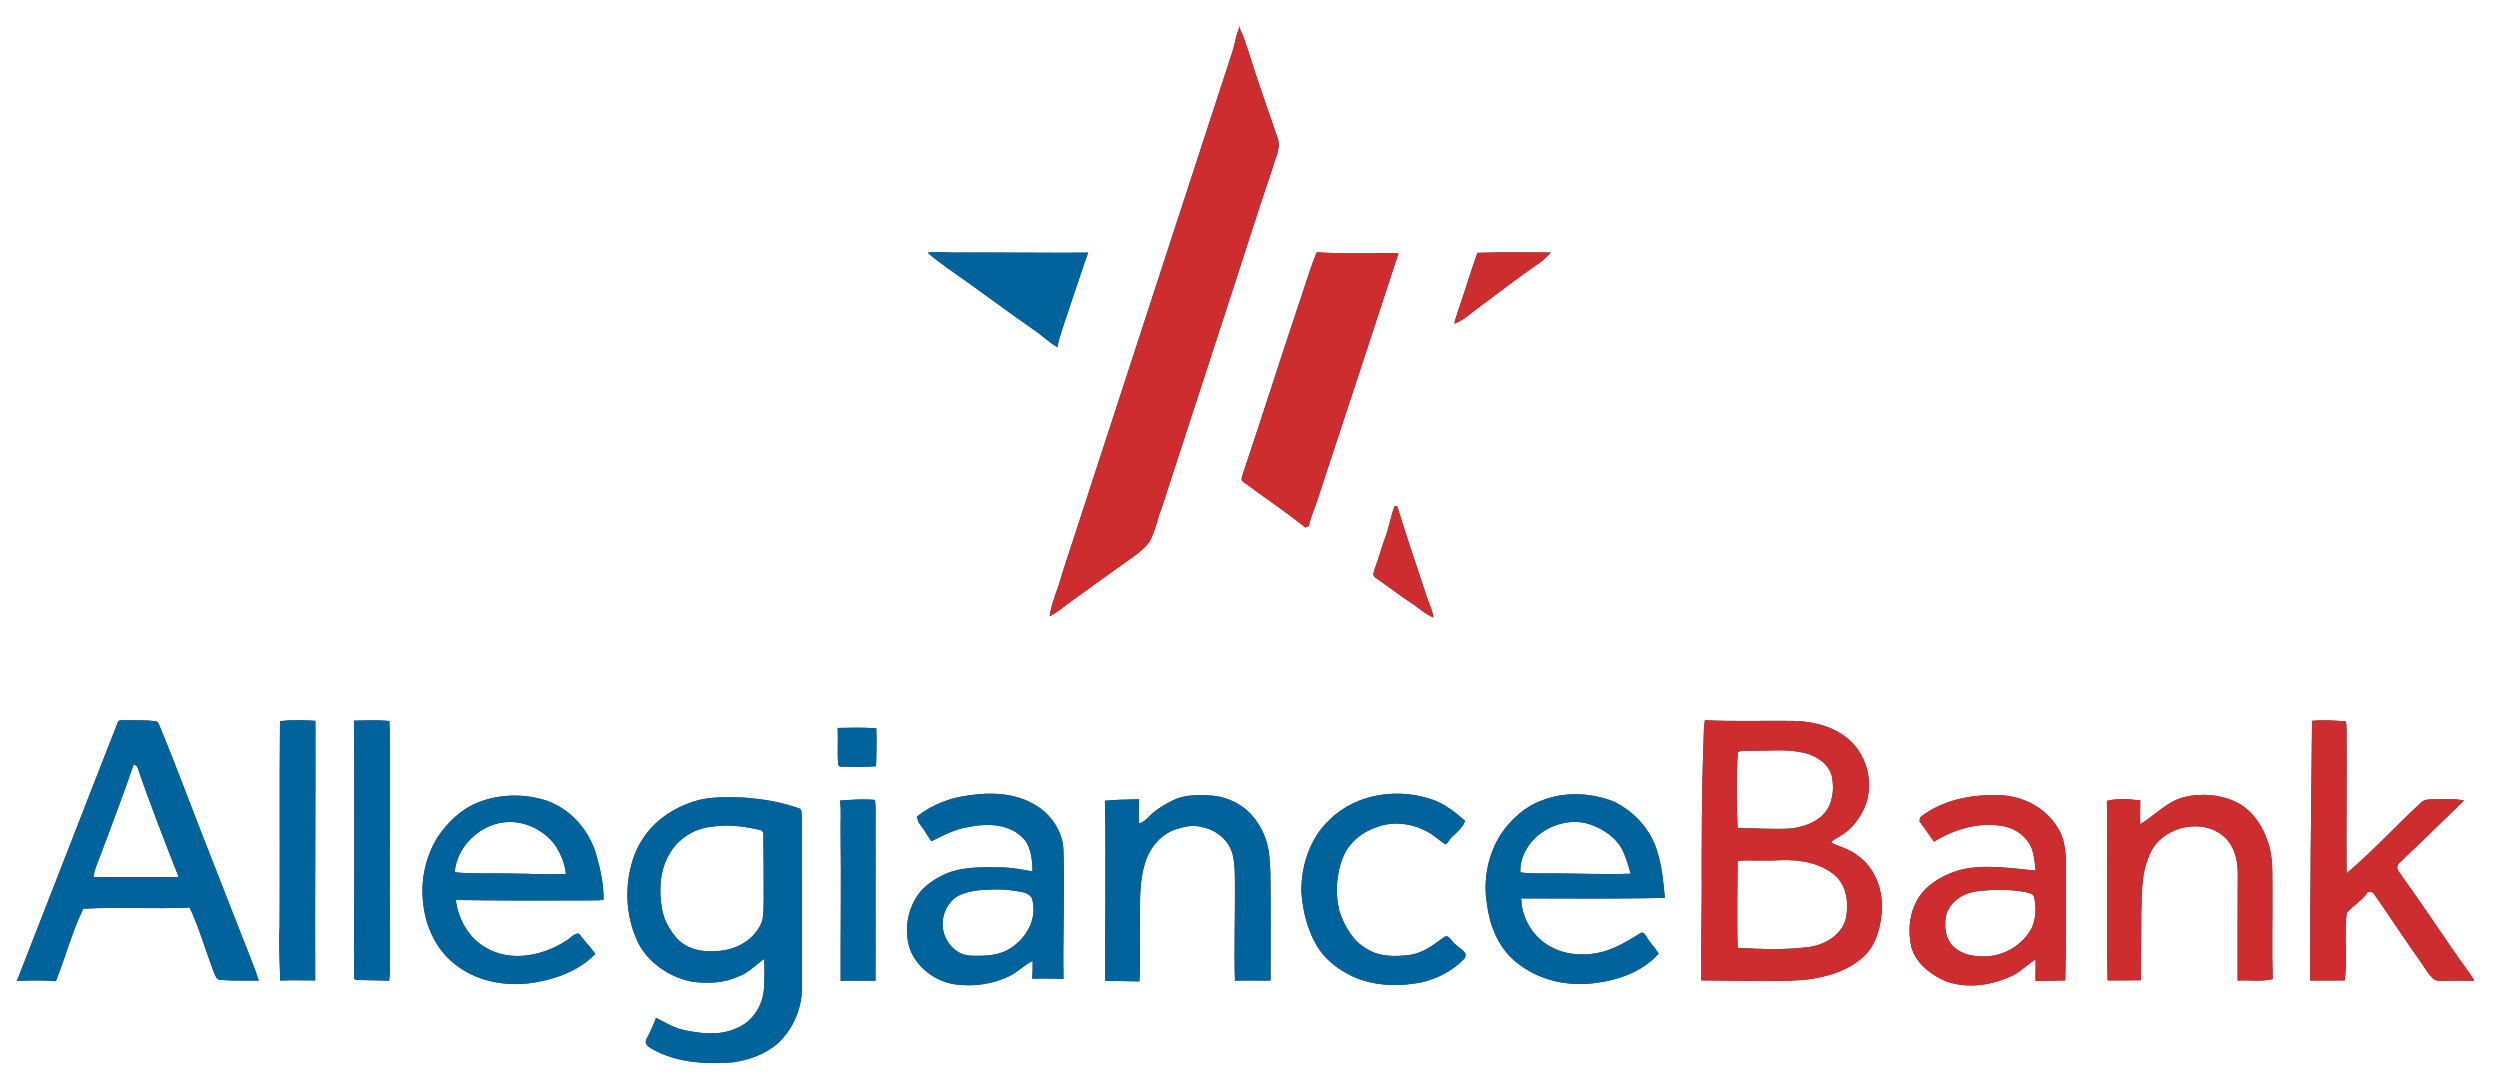 <?xml version="1.0" encoding="UTF-8" standalone="no"?>
<svg
   width="1360pt"
   height="592pt"
   viewBox="0 0 1360 592"
   version="1.1"
   id="svg63"
   sodipodi:docname="0001642081.svg"
   xmlns:inkscape="http://www.inkscape.org/namespaces/inkscape"
   xmlns:sodipodi="http://sodipodi.sourceforge.net/DTD/sodipodi-0.dtd"
   xmlns="http://www.w3.org/2000/svg"
   xmlns:svg="http://www.w3.org/2000/svg">
  <rect x="0" y="0" width="1360" height="592" fill="#333333" stroke="none"/>
  <defs
     id="defs67" />
  <sodipodi:namedview
     id="namedview65"
     pagecolor="#ffffff"
     bordercolor="#000000"
     borderopacity="0.25"
     inkscape:showpageshadow="2"
     inkscape:pageopacity="0.0"
     inkscape:pagecheckerboard="0"
     inkscape:deskcolor="#d1d1d1"
     inkscape:document-units="pt"
     showgrid="false" />
  <g
     id="#ffffffff">
    <path
       fill="#ffffff"
       opacity="1"
       d="M 0,0 H 1360 V 592 H 0 V 0 m 670.88,26.75 c -31.14,95.22 -62.08,190.52 -93.21,285.74 -1.9,7.69 -5.58,14.9 -6.66,22.79 3.33,-1.7 6.23,-4.08 9.2,-6.32 9.29,-6.68 18.52,-13.43 27.83,-20.07 5.85,-4.32 12.42,-8.01 17,-13.77 3.48,-5.83 4.43,-12.73 6.96,-18.98 11.04,-33.95 22.08,-67.9 33.18,-101.83 9.29,-28.11 18.06,-56.39 27.59,-84.42 1.27,-4.84 4.23,-9.86 2.17,-14.93 -5.23,-15.45 -10.77,-30.79 -15.63,-46.36 -1.46,-4.23 -2.63,-8.59 -4.68,-12.6 -0.01,-0.44 -0.05,-1.32 -0.06,-1.76 -1.94,3.94 -2.58,8.31 -3.69,12.51 M 504.67,137.46 c 6.97,6.13 14.81,11.12 22.32,16.55 11.64,8.39 23.19,16.92 34.98,25.12 4.57,3.02 8.48,6.95 13.21,9.74 1.83,-8.54 5.17,-16.65 7.76,-24.98 3.07,-8.8 5.82,-17.71 9.01,-26.46 -24,0.27 -47.99,-0.22 -71.98,-0.03 -5.11,0.11 -10.23,-0.79 -15.3,0.06 m 211.62,-0.21 c -2.75,6.79 -5.01,13.75 -7.26,20.71 -11.19,33.27 -21.79,66.74 -32.95,100.02 -0.28,1.28 -1.32,2.96 0.05,3.98 11.23,8.4 23,16.12 33.89,24.98 0.48,-0.18 1.43,-0.52 1.91,-0.7 1.2,-5.64 3.85,-10.82 5.41,-16.34 14.6,-44.01 28.94,-88.12 43.43,-132.16 -14.83,-0.19 -29.67,0.44 -44.48,-0.49 m 87.43,0.29 c -3.15,8.66 -5.76,17.51 -8.73,26.24 -1.2,4.12 -3.03,8.07 -3.79,12.32 4.99,-1.9 8.85,-5.72 13.13,-8.77 11.12,-8.22 22.05,-16.7 33.44,-24.56 2.18,-1.52 4.04,-3.43 5.81,-5.4 -13.28,-0.12 -26.58,-0.22 -39.86,0.17 m -44.97,137.67 c -2.13,5.28 -2.91,10.95 -4.86,16.28 -2.21,5.7 -3.63,11.66 -5.85,17.36 -0.33,1.64 -1.77,3.83 -0.08,5.15 6.27,4.39 12.33,9.08 18.72,13.31 4.41,2.82 8.27,6.53 13.1,8.66 -0.5,-3.92 -2.29,-7.45 -3.57,-11.14 -5.4,-16.38 -11,-32.7 -16.07,-49.19 -0.35,-0.11 -1.04,-0.32 -1.39,-0.43 M 64.12,392.89 c -18.4,46.85 -36.51,93.86 -54.91,140.72 7.06,-0.29 14.13,-0.46 21.19,0.14 5.12,-13.06 8.83,-26.75 14.87,-39.41 19.27,-1.08 38.62,0.28 57.91,-0.68 5.24,11.33 8.68,23.37 13.07,35.03 0.79,1.65 1.31,4.24 3.56,4.37 6.98,0.58 13.98,0.25 20.97,0.39 -1.14,-3.57 -2.45,-7.08 -3.82,-10.56 -9.53,-24.4 -19.19,-48.76 -28.65,-73.19 -7.17,-18.26 -13.95,-36.68 -21.48,-54.79 -0.54,-0.87 -0.74,-2.43 -2.02,-2.47 -5.54,-0.91 -11.2,-0.43 -16.79,-0.63 -1.31,0.19 -3.24,-0.51 -3.9,1.08 m 88.19,-0.54 c -0.33,37.2 0.01,74.42 -0.19,111.62 -0.52,9.81 0.06,19.64 0.31,29.46 6.34,-0.38 12.7,-0.03 19.04,-0.11 -0.18,-47.07 0.22,-94.14 0.1,-141.21 -6.4,-0.28 -12.93,-0.62 -19.26,0.24 m 40.31,-0.31 c 0.11,23.98 0.15,47.97 0.14,71.95 0.1,22.77 -0.4,45.54 -0.1,68.31 0.25,0.2 0.74,0.6 0.99,0.8 6.01,0.21 12.03,0.09 18.03,0.41 0.19,-1.83 0.39,-3.66 0.44,-5.48 0.04,-26.34 -0.28,-52.68 -0.02,-79.02 -0.15,-18.93 0.38,-37.88 -0.26,-56.8 -6.39,-0.56 -12.82,-0.32 -19.22,-0.17 m 734.13,10.94 c -1.06,27.67 -1.07,55.36 -1.01,83.04 -0.2,15.77 -0.31,31.53 -0.27,47.29 18.51,0.06 37.04,0.89 55.52,-0.2 12.5,-1.41 25.84,-5.03 34.62,-14.59 5.42,-6.15 7.39,-14.56 8.06,-22.52 0.87,-11.45 -3.45,-23.8 -13.1,-30.54 -4.19,-3.46 -9.58,-4.67 -14.35,-7.01 0.54,-1.77 2.77,-2.2 4.13,-3.26 6.38,-3.41 11.02,-9.36 13.92,-15.9 5.87,-13.35 1.08,-30.35 -10.77,-38.79 -8.77,-6.4 -19.87,-8.51 -30.53,-8.33 -15.17,-0.15 -30.35,0.36 -45.51,-0.37 -0.61,3.7 -0.67,7.45 -0.71,11.18 m 330.99,-10.84 c -0.52,47.09 -1.04,94.17 -1,141.26 6.27,-0.03 12.53,-0.04 18.8,-0.06 1.51,-12.11 -0.44,-24.45 1.03,-36.54 3.28,-4.29 8.59,-6.84 11.51,-11.58 1.2,0.15 2.8,-0.25 3.43,1.15 7.98,11.43 15.59,23.11 23.64,34.49 2.68,3.66 4.87,7.73 8,11.06 1.64,2.05 4.47,1.53 6.81,1.66 5.36,-0.24 10.73,-0.08 16.1,-0.04 -2.65,-4.46 -5.89,-8.5 -8.85,-12.74 -10.74,-15.58 -21.27,-31.3 -32.3,-46.67 -1.17,-1.39 -1.13,-3.67 0.39,-4.78 11.82,-11.14 23.4,-22.55 35.06,-33.85 -5.05,-1.19 -10.25,-0.61 -15.37,-0.69 -2.79,0.07 -6.03,-0.27 -8.14,1.94 -13.56,12.68 -26.23,26.36 -40.36,38.42 -0.16,-26.05 0.18,-52.11 0,-78.16 -0.21,-1.51 0.22,-3.3 -0.65,-4.61 -6.02,-0.41 -12.08,-0.83 -18.1,-0.26 M 455.7,396 c 0.28,6.67 -0.22,13.35 0.22,20.01 0.24,0.25 0.71,0.75 0.95,1.01 6.56,0.15 13.16,0.34 19.71,-0.21 0.23,-6.87 0.37,-13.74 0.11,-20.61 -6.98,-0.5 -14,-0.32 -20.99,-0.2 m 72.42,36.54 c -10.6,1.19 -21,4.99 -29.34,11.74 0.4,1.45 0.66,3.03 1.71,4.21 2.34,2.86 4,6.18 6.19,9.14 6.54,-3.19 13.08,-6.76 20.39,-7.79 9.45,-1.87 20.49,-1.84 28.15,4.83 5.71,4.65 6.34,12.57 6.48,19.41 -5.83,-1.06 -11.68,-2.21 -17.64,-2.22 -10.48,-0.13 -21.52,-0.47 -31.19,4.24 -5.67,2.87 -11.22,6.66 -14.51,12.25 -5.25,8.56 -6.57,19.59 -2.94,29.02 4.14,9.51 13.52,16.39 23.69,18.07 10.1,1.43 20.75,0.1 29.95,-4.42 4.61,-2.17 8.09,-6.11 12.71,-8.28 0.08,3.2 -0.04,6.41 -0.22,9.62 5.66,-0.12 11.33,-0.07 16.98,0.18 -0.41,-23.16 0.74,-46.35 0,-69.51 -0.14,-10.68 -6.94,-20.46 -16.1,-25.57 -10.34,-5.88 -22.76,-6.57 -34.31,-4.92 m 195.53,13.07 c -10.86,9.96 -15.82,24.93 -15.72,39.41 0.8,11.25 3.65,22.65 10.12,32.03 4.43,6.27 10.9,10.78 17.74,14.09 11.55,5.3 24.78,5.67 37.12,3.36 8.84,-2.02 17.37,-6.33 23.63,-12.95 2.66,-3.36 -2.6,-5.59 -4.55,-7.59 -2.27,-1.31 -3.8,-6.54 -6.85,-3.84 -5.47,4.09 -11.22,8.4 -18.2,9.35 -7.79,0.99 -16.32,1.15 -23.22,-3.19 -7.83,-4.28 -12.39,-12.55 -15.1,-20.75 -2.37,-9.82 -1.7,-20.49 2.24,-29.83 3.3,-7.63 10.29,-13.19 18.1,-15.72 8.72,-3.4 18.75,-2.1 26.96,2.12 3.77,1.9 6.82,4.9 10.31,7.23 1.76,-0.74 2.33,-2.98 3.79,-4.2 2.72,-2.51 5.68,-4.99 7.01,-8.59 -4.83,-4.21 -9.91,-8.29 -15.85,-10.81 -18.99,-7.44 -42.56,-4.58 -57.53,9.88 m 114.94,-10.09 c -9.11,3.38 -16.52,10.2 -22,18.08 -7.2,11.27 -9.92,25.28 -7.62,38.43 1.55,12.47 6.98,25.21 17.51,32.65 11.45,8.74 26.5,11.96 40.66,10.15 12.97,-1.45 26.25,-6.13 35.2,-16.03 -1.85,-3.13 -4.56,-5.63 -6.37,-8.78 -0.84,-1.18 -1.7,-3.44 -3.49,-2.41 -7.51,4.64 -15.25,9.38 -24.07,10.96 -8.25,1.33 -17.13,0.74 -24.54,-3.4 -9.72,-4.98 -16.17,-15.56 -16.32,-26.46 26.04,0.07 52.08,0.28 78.11,-0.24 -0.7,-8.18 -1.46,-16.43 -3.84,-24.33 -3.27,-12.29 -12.55,-22.56 -23.88,-28.07 -12.46,-4.86 -26.81,-5.55 -39.35,-0.55 m 349.8,-1.97 c -9.47,2.33 -16.04,9.98 -24.09,14.83 -0.19,-4.32 0.03,-8.65 0,-12.97 -6,-0.66 -12.25,-1.22 -18.15,0.26 0.57,32.55 -0.3,65.13 0.39,97.68 6.03,-0.07 12.06,-0.06 18.09,-0.09 0.21,-12.09 0.07,-24.18 0.22,-36.27 0.39,-10.45 -0.15,-21.31 4.15,-31.11 5.46,-15.3 26.9,-21.42 39.75,-11.68 6.34,4.83 8.68,13.11 8.6,20.79 -0.06,19.48 -0.14,38.96 -0.09,58.45 6.34,-0.46 12.85,0.71 19.08,-0.81 -0.5,-16.19 -0.03,-32.39 -0.16,-48.59 -0.14,-8.65 0.54,-17.59 -2.41,-25.89 -3.02,-9.37 -9.21,-18.43 -18.53,-22.38 -8.35,-3.69 -18.01,-4.24 -26.85,-2.22 m -928.5,3.06 c -9.26,3.71 -16.62,10.99 -22.08,19.17 -6.26,10.47 -9.09,23.01 -7.63,35.14 1.22,13.28 7.42,26.55 18.43,34.46 12.27,9.23 28.53,11.61 43.39,8.9 11.66,-2.15 23.53,-6.61 31.81,-15.4 -2.78,-3.81 -6.05,-7.21 -8.88,-10.98 -2.75,-0.26 -4.69,2.69 -7.02,3.91 -12.56,8.2 -30.09,11.75 -43.58,3.74 -9.38,-5.17 -15.03,-15.56 -16.39,-25.95 24.03,0.34 48.06,0.28 72.09,0.22 2.75,-0.2 5.63,0.3 8.31,-0.5 0.1,-8.59 -1.86,-17.05 -4.25,-25.24 -3.99,-12.87 -13.89,-24.04 -26.72,-28.52 -12.12,-3.91 -25.64,-3.74 -37.48,1.05 m 378.4,-1.32 c -4.74,2.39 -9.46,5.03 -13.18,8.89 -1.55,1.63 -3.26,3.18 -5.46,3.85 -0.33,-4.4 0.02,-8.81 0.04,-13.21 -6.21,0.15 -12.44,0.16 -18.62,0.79 0.73,32.63 -0.09,65.3 0.22,97.94 6.18,0.13 12.36,0.24 18.54,0.31 0.6,-11.62 0.08,-23.28 0.31,-34.92 0.05,-9.74 -0.29,-19.71 2.66,-29.11 2.34,-8.18 8.25,-15.65 16.41,-18.56 4.72,-1.48 9.82,-2.83 14.72,-1.33 7.62,1.46 14.51,7.04 16.58,14.66 1.46,6.02 1.24,12.28 1.3,18.43 0.08,16.82 -0.48,33.63 -0.01,50.44 6.46,-0.22 12.93,0.06 19.39,-0.09 -0.06,-19.47 0.17,-38.94 -0.11,-58.41 -0.24,-5.43 -0.38,-10.92 -1.83,-16.19 -1.71,-6.47 -5.26,-12.38 -9.96,-17.12 -5.97,-5.63 -14.11,-8.81 -22.29,-9 -6.31,-0.24 -12.91,-0.21 -18.71,2.63 m 406.24,9.34 c -0.08,0.53 -0.25,1.59 -0.33,2.12 2.71,3.65 5.25,7.41 7.89,11.12 10.92,-6.66 24,-10.78 36.85,-8.58 7.05,1.04 13.72,5.66 16.37,12.4 1.31,3.84 1.65,7.92 2.1,11.92 -14.23,-1.31 -28.94,-3.96 -42.96,0.15 -9.28,3.08 -18.62,8.85 -22.65,18.14 -3.3,7.01 -3.7,15.17 -2.17,22.68 2.23,9.18 10.42,15.5 18.68,19.15 12.09,4.39 25.74,2.32 37.07,-3.33 4.31,-2.34 7.78,-5.89 11.93,-8.48 0.27,3.91 -0.17,7.82 0.06,11.73 5.36,-0.09 10.73,-0.24 16.11,-0.32 0.54,-19.78 0.16,-39.57 0.36,-59.35 0.07,-8.16 0.08,-17.02 -4.7,-24.05 -6.51,-10.66 -18.83,-16.9 -31.13,-17.34 -15.22,-0.56 -31.27,2.42 -43.48,12.04 m -667.5,-8.52 c -7.41,2.53 -14.49,6.31 -20.22,11.7 -6.93,6.39 -11.65,14.94 -13.74,24.12 -3.44,14.21 -1.93,29.89 5.1,42.81 6.24,10.31 17.34,17.45 29.18,19.42 8.05,0.89 16.5,0.63 23.97,-2.84 5.69,-1.81 9.67,-6.42 14.46,-9.71 0.14,5.44 0.19,10.9 -0.19,16.34 -0.6,9.21 -6.44,18.14 -15.18,21.52 -8.99,4.06 -19.25,2.85 -28.6,0.81 -5.42,-1.12 -10.06,-4.19 -14.95,-6.59 -1.38,4.07 -3.27,7.92 -5.25,11.73 -1.22,2.24 1.01,4.07 2.8,5.02 13.09,7.63 28.83,8.51 43.6,7.53 9.17,-1.16 18.39,-4.42 25.37,-10.64 8.21,-7.8 12.96,-19 12.89,-30.33 -0.05,-30.99 -0.09,-61.98 -0.12,-92.97 -0.2,-1.36 0.18,-3.1 -0.99,-4.08 -10,-3.69 -20.61,-5.37 -31.21,-6.12 -9,-0.21 -18.26,-0.58 -26.92,2.28 m 79.95,-0.6 c 0.73,5.79 0.18,11.64 0.31,17.46 0.33,26.85 -0.06,53.7 0.02,80.55 6.31,-0.17 12.63,0.07 18.94,-0.02 0.14,-27.17 -0.07,-54.33 0.04,-81.5 -0.11,-5.61 0.32,-11.24 -0.31,-16.83 -6.3,-0.6 -12.69,-0.11 -19,0.34 z"
       id="path2" />
    <path
       fill="#ffffff"
       opacity="1"
       d="m 945.38,409.18 c 1.91,-1.31 4.41,-0.62 6.59,-0.81 9.84,0.2 19.89,-1.14 29.56,1.19 6.5,1.56 13.12,5.75 14.95,12.54 1.49,6.96 0.7,14.95 -4.14,20.51 -4.41,4.91 -11.06,7.03 -17.4,8.02 -9.89,0.76 -19.81,-0.23 -29.71,-0.07 -0.43,-13.79 -0.82,-27.62 0.15,-41.38 z"
       id="path4" />
    <path
       fill="#ffffff"
       opacity="1"
       d="m 72.73,415.77 c 0.81,0.29 1.47,0.75 1.99,1.38 6.87,20.2 14.7,40.1 22.5,59.96 -15.45,0.09 -30.9,-0.08 -46.36,0.07 0.56,-4.91 2.93,-9.29 4.51,-13.9 5.86,-15.81 11.98,-31.53 17.36,-47.51 z"
       id="path6" />
    <path
       fill="#ffffff"
       opacity="1"
       d="m 247.38,474.52 c 1.17,-15.8 16.94,-28.92 32.72,-27.24 9.1,0.92 17.79,6.13 22.8,13.8 2.5,4.42 4.52,9.28 4.93,14.39 -9.93,0.47 -19.86,-0.22 -29.78,-0.27 -10.22,-0.31 -20.47,0.33 -30.67,-0.68 z"
       id="path8" />
    <path
       fill="#ffffff"
       opacity="1"
       d="m 836.54,454.55 c 7.51,-6.17 17.95,-9.13 27.45,-6.41 7.81,2.49 15.4,7.37 18.99,15 1.7,3.93 3.01,8.03 4.13,12.16 -14.39,0.5 -28.78,-0.16 -43.16,-0.17 -5.63,-0.03 -11.27,0.25 -16.85,-0.56 -0.46,-7.74 3.74,-15.06 9.44,-20.02 z"
       id="path10" />
    <path
       fill="#ffffff"
       opacity="1"
       d="m 387.55,449.68 c 8.48,-1.34 17.12,-0.14 25.43,1.68 1.34,0.07 2.43,1.28 2.29,2.65 0.17,12.01 0.18,24.02 0.18,36.04 -0.12,3.78 0.07,7.66 -0.94,11.36 -3.32,8.44 -11.66,14.14 -20.47,15.49 -8.8,1.51 -19.23,0.66 -25.66,-6.25 -4.16,-4.73 -7.41,-10.48 -8.36,-16.76 -1.52,-9.5 -1.17,-19.73 3.59,-28.32 4.53,-8.99 13.98,-15 23.94,-15.89 z"
       id="path12" />
    <path
       fill="#ffffff"
       opacity="1"
       d="m 945.24,468.23 c 7.57,-0.44 15.16,0.19 22.74,-0.29 10.91,-0.47 22.82,1.32 31.11,9.04 5.79,5.87 6.58,14.86 5.1,22.59 -2.14,8.74 -10.86,14.06 -19.25,15.48 -13.13,1.79 -26.44,1.31 -39.63,0.6 -0.56,-15.8 -0.07,-31.61 -0.07,-47.42 z"
       id="path14" />
    <path
       fill="#ffffff"
       opacity="1"
       d="m 536.66,484.04 c 6.49,-0.5 13.04,-0.05 19.42,1.26 2.69,0.47 5.66,2.12 5.72,5.21 2.13,9.76 -3.44,19.48 -11.38,24.86 -6.46,4.64 -14.89,4.83 -22.52,4.49 -6.13,-0.17 -11.31,-4.7 -13.64,-10.15 -3.55,-7.79 -0.56,-17.94 6.86,-22.31 4.81,-2.4 10.21,-3.24 15.54,-3.36 z"
       id="path16" />
    <path
       fill="#ffffff"
       opacity="1"
       d="m 1075.67,484.83 c 8.73,-1.03 17.69,-1.14 26.35,0.51 1.68,0.4 4.17,0.7 4.56,2.78 1.26,5.57 1.06,11.73 -1.43,16.95 -5.06,9.31 -15.53,15.39 -26.13,15.23 -6.38,0.1 -13.39,-1.55 -17.61,-6.68 -3.35,-4.35 -3.73,-10.32 -2.79,-15.54 1.93,-7.7 9.53,-12.39 17.05,-13.25 z"
       id="path18" />
  </g>
  <g
     id="#cd2d2eff">
    <path
       fill="#cd2d2e"
       opacity="1"
       d="m 670.88,26.75 c 1.11,-4.2 1.75,-8.57 3.69,-12.51 0.01,0.44 0.05,1.32 0.06,1.76 2.05,4.01 3.22,8.37 4.68,12.6 4.86,15.57 10.4,30.91 15.63,46.36 2.06,5.07 -0.9,10.09 -2.17,14.93 -9.53,28.03 -18.3,56.31 -27.59,84.42 -11.1,33.93 -22.14,67.88 -33.18,101.83 -2.53,6.25 -3.48,13.15 -6.96,18.98 -4.58,5.76 -11.15,9.45 -17,13.77 -9.31,6.64 -18.54,13.39 -27.83,20.07 -2.97,2.24 -5.87,4.62 -9.2,6.32 1.08,-7.89 4.76,-15.1 6.66,-22.79 31.13,-95.22 62.07,-190.52 93.21,-285.74 z"
       id="path21" />
    <path
       fill="#cd2d2e"
       opacity="1"
       d="m 716.29,137.25 c 14.81,0.93 29.65,0.3 44.48,0.49 -14.49,44.04 -28.83,88.15 -43.43,132.16 -1.56,5.52 -4.21,10.7 -5.41,16.34 -0.48,0.18 -1.43,0.52 -1.91,0.7 -10.89,-8.86 -22.66,-16.58 -33.89,-24.98 -1.37,-1.02 -0.33,-2.7 -0.05,-3.98 11.16,-33.28 21.76,-66.75 32.95,-100.02 2.25,-6.96 4.51,-13.92 7.26,-20.71 z"
       id="path23" />
    <path
       fill="#cd2d2e"
       opacity="1"
       d="m 803.72,137.54 c 13.28,-0.39 26.58,-0.29 39.86,-0.17 -1.77,1.97 -3.63,3.88 -5.81,5.4 -11.39,7.86 -22.32,16.34 -33.44,24.56 -4.28,3.05 -8.14,6.87 -13.13,8.77 0.76,-4.25 2.59,-8.2 3.79,-12.32 2.97,-8.73 5.58,-17.58 8.73,-26.24 z"
       id="path25" />
    <path
       fill="#cd2d2e"
       opacity="1"
       d="m 758.75,275.21 c 0.35,0.11 1.04,0.32 1.39,0.43 5.07,16.49 10.67,32.81 16.07,49.19 1.28,3.69 3.07,7.22 3.57,11.14 -4.83,-2.13 -8.69,-5.84 -13.1,-8.66 -6.39,-4.23 -12.45,-8.92 -18.72,-13.31 -1.69,-1.32 -0.25,-3.51 0.08,-5.15 2.22,-5.7 3.64,-11.66 5.85,-17.36 1.95,-5.33 2.73,-11 4.86,-16.28 z"
       id="path27" />
    <path
       fill="#cd2d2e"
       opacity="1"
       d="m 926.75,402.98 c 0.04,-3.73 0.1,-7.48 0.71,-11.18 15.16,0.73 30.34,0.22 45.51,0.37 10.66,-0.18 21.76,1.93 30.53,8.33 11.85,8.44 16.64,25.44 10.77,38.79 -2.9,6.54 -7.54,12.49 -13.92,15.9 -1.36,1.06 -3.59,1.49 -4.13,3.26 4.77,2.34 10.16,3.55 14.35,7.01 9.65,6.74 13.97,19.09 13.1,30.54 -0.67,7.96 -2.64,16.37 -8.06,22.52 -8.78,9.56 -22.12,13.18 -34.62,14.59 -18.48,1.09 -37.01,0.26 -55.52,0.2 -0.04,-15.76 0.07,-31.52 0.27,-47.29 -0.06,-27.68 -0.05,-55.37 1.01,-83.04 m 18.63,6.2 c -0.97,13.76 -0.58,27.59 -0.15,41.38 9.9,-0.16 19.82,0.83 29.71,0.07 6.34,-0.99 12.99,-3.11 17.4,-8.02 4.84,-5.56 5.63,-13.55 4.14,-20.51 -1.83,-6.79 -8.45,-10.98 -14.95,-12.54 -9.67,-2.33 -19.72,-0.99 -29.56,-1.19 -2.18,0.19 -4.68,-0.5 -6.59,0.81 m -0.14,59.05 c 0,15.81 -0.49,31.62 0.07,47.42 13.19,0.71 26.5,1.19 39.63,-0.6 8.39,-1.42 17.11,-6.74 19.25,-15.48 1.48,-7.73 0.69,-16.72 -5.1,-22.59 -8.29,-7.72 -20.2,-9.51 -31.11,-9.04 -7.58,0.48 -15.17,-0.15 -22.74,0.29 z"
       id="path29" />
    <path
       fill="#cd2d2e"
       opacity="1"
       d="m 1257.74,392.14 c 6.02,-0.57 12.08,-0.15 18.1,0.26 0.87,1.31 0.44,3.1 0.65,4.61 0.18,26.05 -0.16,52.11 0,78.16 14.13,-12.06 26.8,-25.74 40.36,-38.42 2.11,-2.21 5.35,-1.87 8.14,-1.94 5.12,0.08 10.32,-0.5 15.37,0.69 -11.66,11.3 -23.24,22.71 -35.06,33.85 -1.52,1.11 -1.56,3.39 -0.39,4.78 11.03,15.37 21.56,31.09 32.3,46.67 2.96,4.24 6.2,8.28 8.85,12.74 -5.37,-0.04 -10.74,-0.2 -16.1,0.04 -2.34,-0.13 -5.17,0.39 -6.81,-1.66 -3.13,-3.33 -5.32,-7.4 -8,-11.06 -8.05,-11.38 -15.66,-23.06 -23.64,-34.49 -0.63,-1.4 -2.23,-1 -3.43,-1.15 -2.92,4.74 -8.23,7.29 -11.51,11.58 -1.47,12.09 0.48,24.43 -1.03,36.54 -6.27,0.02 -12.53,0.03 -18.8,0.06 -0.04,-47.09 0.48,-94.17 1,-141.26 z"
       id="path31" />
    <path
       fill="#cd2d2e"
       opacity="1"
       d="m 1188.39,433.55 c 8.84,-2.02 18.5,-1.47 26.85,2.22 9.32,3.95 15.51,13.01 18.53,22.38 2.95,8.3 2.27,17.24 2.41,25.89 0.13,16.2 -0.34,32.4 0.16,48.59 -6.23,1.52 -12.74,0.35 -19.08,0.81 -0.05,-19.49 0.03,-38.97 0.09,-58.45 0.08,-7.68 -2.26,-15.96 -8.6,-20.79 -12.85,-9.74 -34.29,-3.62 -39.75,11.68 -4.3,9.8 -3.76,20.66 -4.15,31.11 -0.15,12.09 -0.01,24.18 -0.22,36.27 -6.03,0.03 -12.06,0.02 -18.09,0.09 -0.69,-32.55 0.18,-65.13 -0.39,-97.68 5.9,-1.48 12.15,-0.92 18.15,-0.26 0.03,4.32 -0.19,8.65 0,12.97 8.05,-4.85 14.62,-12.5 24.09,-14.83 z"
       id="path33" />
    <path
       fill="#cd2d2e"
       opacity="1"
       d="m 1044.53,444.63 c 12.21,-9.62 28.26,-12.6 43.48,-12.04 12.3,0.44 24.62,6.68 31.13,17.34 4.78,7.03 4.77,15.89 4.7,24.05 -0.2,19.78 0.18,39.57 -0.36,59.35 -5.38,0.08 -10.75,0.23 -16.11,0.32 -0.23,-3.91 0.21,-7.82 -0.06,-11.73 -4.15,2.59 -7.62,6.14 -11.93,8.48 -11.33,5.65 -24.98,7.72 -37.07,3.33 -8.26,-3.65 -16.45,-9.97 -18.68,-19.15 -1.53,-7.51 -1.13,-15.67 2.17,-22.68 4.03,-9.29 13.37,-15.06 22.65,-18.14 14.02,-4.11 28.73,-1.46 42.96,-0.15 -0.45,-4 -0.79,-8.08 -2.1,-11.92 -2.65,-6.74 -9.32,-11.36 -16.37,-12.4 -12.85,-2.2 -25.93,1.92 -36.85,8.58 -2.64,-3.71 -5.18,-7.47 -7.89,-11.12 0.08,-0.53 0.25,-1.59 0.33,-2.12 m 31.14,40.2 c -7.52,0.86 -15.12,5.55 -17.05,13.25 -0.94,5.22 -0.56,11.19 2.79,15.54 4.22,5.13 11.23,6.78 17.61,6.68 10.6,0.16 21.07,-5.92 26.13,-15.23 2.49,-5.22 2.69,-11.38 1.43,-16.95 -0.39,-2.08 -2.88,-2.38 -4.56,-2.78 -8.66,-1.65 -17.62,-1.54 -26.35,-0.51 z"
       id="path35" />
  </g>
  <g
     id="#01639cff">
    <path
       fill="#01639c"
       opacity="1"
       d="m 504.67,137.46 c 5.07,-0.85 10.19,0.05 15.3,-0.06 23.99,-0.19 47.98,0.3 71.98,0.03 -3.19,8.75 -5.94,17.66 -9.01,26.46 -2.59,8.33 -5.93,16.44 -7.76,24.98 -4.73,-2.79 -8.64,-6.72 -13.21,-9.74 -11.79,-8.2 -23.34,-16.73 -34.98,-25.12 -7.51,-5.43 -15.35,-10.42 -22.32,-16.55 z"
       id="path38" />
    <path
       fill="#01639c"
       opacity="1"
       d="m 64.12,392.89 c 0.66,-1.59 2.59,-0.89 3.9,-1.08 5.59,0.2 11.25,-0.28 16.79,0.63 1.28,0.04 1.48,1.6 2.02,2.47 7.53,18.11 14.31,36.53 21.48,54.79 9.46,24.43 19.12,48.79 28.65,73.19 1.37,3.48 2.68,6.99 3.82,10.56 -6.99,-0.14 -13.99,0.19 -20.97,-0.39 -2.25,-0.13 -2.77,-2.72 -3.56,-4.37 -4.39,-11.66 -7.83,-23.7 -13.07,-35.03 -19.29,0.96 -38.64,-0.4 -57.91,0.68 -6.04,12.66 -9.75,26.35 -14.87,39.41 -7.06,-0.6 -14.13,-0.43 -21.19,-0.14 18.4,-46.86 36.51,-93.87 54.91,-140.72 m 8.61,22.88 c -5.38,15.98 -11.5,31.7 -17.36,47.51 -1.58,4.61 -3.95,8.99 -4.51,13.9 15.46,-0.15 30.91,0.02 46.36,-0.07 -7.8,-19.86 -15.63,-39.76 -22.5,-59.96 -0.52,-0.63 -1.18,-1.09 -1.99,-1.38 z"
       id="path40" />
    <path
       fill="#01639c"
       opacity="1"
       d="m 152.31,392.35 c 6.33,-0.86 12.86,-0.52 19.26,-0.24 0.12,47.07 -0.28,94.14 -0.1,141.21 -6.34,0.08 -12.7,-0.27 -19.04,0.11 -0.25,-9.82 -0.83,-19.65 -0.31,-29.46 0.2,-37.2 -0.14,-74.42 0.19,-111.62 z"
       id="path42" />
    <path
       fill="#01639c"
       opacity="1"
       d="m 192.62,392.04 c 6.4,-0.15 12.83,-0.39 19.22,0.17 0.64,18.92 0.11,37.87 0.26,56.8 -0.26,26.34 0.06,52.68 0.02,79.02 -0.05,1.82 -0.25,3.65 -0.44,5.48 -6,-0.32 -12.02,-0.2 -18.03,-0.41 -0.25,-0.2 -0.74,-0.6 -0.99,-0.8 -0.3,-22.77 0.2,-45.54 0.1,-68.31 0.01,-23.98 -0.03,-47.97 -0.14,-71.95 z"
       id="path44" />
    <path
       fill="#01639c"
       opacity="1"
       d="m 455.7,396 c 6.99,-0.12 14.01,-0.3 20.99,0.2 0.26,6.87 0.12,13.74 -0.11,20.61 -6.55,0.55 -13.15,0.36 -19.71,0.21 -0.24,-0.26 -0.71,-0.76 -0.95,-1.01 -0.44,-6.66 0.06,-13.34 -0.22,-20.01 z"
       id="path46" />
    <path
       fill="#01639c"
       opacity="1"
       d="m 528.12,432.54 c 11.55,-1.65 23.97,-0.96 34.31,4.92 9.16,5.11 15.96,14.89 16.1,25.57 0.74,23.16 -0.41,46.35 0,69.51 -5.65,-0.25 -11.32,-0.3 -16.98,-0.18 0.18,-3.21 0.3,-6.42 0.22,-9.62 -4.62,2.17 -8.1,6.11 -12.71,8.28 -9.2,4.52 -19.85,5.85 -29.95,4.42 -10.17,-1.68 -19.55,-8.56 -23.69,-18.07 -3.63,-9.43 -2.31,-20.46 2.94,-29.02 3.29,-5.59 8.84,-9.38 14.51,-12.25 9.67,-4.71 20.71,-4.37 31.19,-4.24 5.96,0.01 11.81,1.16 17.64,2.22 -0.14,-6.84 -0.77,-14.76 -6.48,-19.41 -7.66,-6.67 -18.7,-6.7 -28.15,-4.83 -7.31,1.03 -13.85,4.6 -20.39,7.79 -2.19,-2.96 -3.85,-6.28 -6.19,-9.14 -1.05,-1.18 -1.31,-2.76 -1.71,-4.21 8.34,-6.75 18.74,-10.55 29.34,-11.74 m 8.54,51.5 c -5.33,0.12 -10.73,0.96 -15.54,3.36 -7.42,4.37 -10.41,14.52 -6.86,22.31 2.33,5.45 7.51,9.98 13.64,10.15 7.63,0.34 16.06,0.15 22.52,-4.49 7.94,-5.38 13.51,-15.1 11.38,-24.86 -0.06,-3.09 -3.03,-4.74 -5.72,-5.21 -6.38,-1.31 -12.93,-1.76 -19.42,-1.26 z"
       id="path48" />
    <path
       fill="#01639c"
       opacity="1"
       d="m 723.65,445.61 c 14.97,-14.46 38.54,-17.32 57.53,-9.88 5.94,2.52 11.02,6.6 15.85,10.81 -1.33,3.6 -4.29,6.08 -7.01,8.59 -1.46,1.22 -2.03,3.46 -3.79,4.2 -3.49,-2.33 -6.54,-5.33 -10.31,-7.23 -8.21,-4.22 -18.24,-5.52 -26.96,-2.12 -7.81,2.53 -14.8,8.09 -18.1,15.72 -3.94,9.34 -4.61,20.01 -2.24,29.83 2.71,8.2 7.27,16.47 15.1,20.75 6.9,4.34 15.43,4.18 23.22,3.19 6.98,-0.95 12.73,-5.26 18.2,-9.35 3.05,-2.7 4.58,2.53 6.85,3.84 1.95,2 7.21,4.23 4.55,7.59 -6.26,6.62 -14.79,10.93 -23.63,12.95 -12.34,2.31 -25.57,1.94 -37.12,-3.36 -6.84,-3.31 -13.31,-7.82 -17.74,-14.09 -6.47,-9.38 -9.32,-20.78 -10.12,-32.03 -0.1,-14.48 4.86,-29.45 15.72,-39.41 z"
       id="path50" />
    <path
       fill="#01639c"
       opacity="1"
       d="m 838.59,435.52 c 12.54,-5 26.89,-4.31 39.35,0.55 11.33,5.51 20.61,15.78 23.88,28.07 2.38,7.9 3.14,16.15 3.84,24.33 -26.03,0.52 -52.07,0.31 -78.11,0.24 0.15,10.9 6.6,21.48 16.32,26.46 7.41,4.14 16.29,4.73 24.54,3.4 8.82,-1.58 16.56,-6.32 24.07,-10.96 1.79,-1.03 2.65,1.23 3.49,2.41 1.81,3.15 4.52,5.65 6.37,8.78 -8.95,9.9 -22.23,14.58 -35.2,16.03 -14.16,1.81 -29.21,-1.41 -40.66,-10.15 -10.53,-7.44 -15.96,-20.18 -17.51,-32.65 -2.3,-13.15 0.42,-27.16 7.62,-38.43 5.48,-7.88 12.89,-14.7 22,-18.08 m -2.05,19.03 c -5.7,4.96 -9.9,12.28 -9.44,20.02 5.58,0.81 11.22,0.53 16.85,0.56 14.38,0.01 28.77,0.67 43.16,0.17 -1.12,-4.13 -2.43,-8.23 -4.13,-12.16 -3.59,-7.63 -11.18,-12.51 -18.99,-15 -9.5,-2.72 -19.94,0.24 -27.45,6.41 z"
       id="path52" />
    <path
       fill="#01639c"
       opacity="1"
       d="m 259.89,436.61 c 11.84,-4.79 25.36,-4.96 37.48,-1.05 12.83,4.48 22.73,15.65 26.72,28.52 2.39,8.19 4.35,16.65 4.25,25.24 -2.68,0.8 -5.56,0.3 -8.31,0.5 -24.03,0.06 -48.06,0.12 -72.09,-0.22 1.36,10.39 7.01,20.78 16.39,25.95 13.49,8.01 31.02,4.46 43.58,-3.74 2.33,-1.22 4.27,-4.17 7.02,-3.91 2.83,3.77 6.1,7.17 8.88,10.98 -8.28,8.79 -20.15,13.25 -31.81,15.4 -14.86,2.71 -31.12,0.33 -43.39,-8.9 -11.01,-7.91 -17.21,-21.18 -18.43,-34.46 -1.46,-12.13 1.37,-24.67 7.63,-35.14 5.46,-8.18 12.82,-15.46 22.08,-19.17 m -12.51,37.91 c 10.2,1.01 20.45,0.37 30.67,0.68 9.92,0.05 19.85,0.74 29.78,0.27 -0.41,-5.11 -2.43,-9.97 -4.93,-14.39 -5.01,-7.67 -13.7,-12.88 -22.8,-13.8 -15.78,-1.68 -31.55,11.44 -32.72,27.24 z"
       id="path54" />
    <path
       fill="#01639c"
       opacity="1"
       d="m 638.29,435.29 c 5.8,-2.84 12.4,-2.87 18.71,-2.63 8.18,0.19 16.32,3.37 22.29,9 4.7,4.74 8.25,10.65 9.96,17.12 1.45,5.27 1.59,10.76 1.83,16.19 0.28,19.47 0.05,38.94 0.11,58.41 -6.46,0.15 -12.93,-0.13 -19.39,0.09 -0.47,-16.81 0.09,-33.62 0.01,-50.44 -0.06,-6.15 0.16,-12.41 -1.3,-18.43 -2.07,-7.62 -8.96,-13.2 -16.58,-14.66 -4.9,-1.5 -10,-0.15 -14.72,1.33 -8.16,2.91 -14.07,10.38 -16.41,18.56 -2.95,9.4 -2.61,19.37 -2.66,29.11 -0.23,11.64 0.29,23.3 -0.31,34.92 -6.18,-0.07 -12.36,-0.18 -18.54,-0.31 -0.31,-32.64 0.51,-65.31 -0.22,-97.94 6.18,-0.63 12.41,-0.64 18.62,-0.79 -0.02,4.4 -0.37,8.81 -0.04,13.21 2.2,-0.67 3.91,-2.22 5.46,-3.85 3.72,-3.86 8.44,-6.5 13.18,-8.89 z"
       id="path56" />
    <path
       fill="#01639c"
       opacity="1"
       d="m 377.03,436.11 c 8.66,-2.86 17.92,-2.49 26.92,-2.28 10.6,0.75 21.21,2.43 31.21,6.12 1.17,0.98 0.79,2.72 0.99,4.08 0.03,30.99 0.07,61.98 0.12,92.97 0.07,11.33 -4.68,22.53 -12.89,30.33 -6.98,6.22 -16.2,9.48 -25.37,10.64 -14.77,0.98 -30.51,0.1 -43.6,-7.53 -1.79,-0.95 -4.02,-2.78 -2.8,-5.02 1.98,-3.81 3.87,-7.66 5.25,-11.73 4.89,2.4 9.53,5.47 14.95,6.59 9.35,2.04 19.61,3.25 28.6,-0.81 8.74,-3.38 14.58,-12.31 15.18,-21.52 0.38,-5.44 0.33,-10.9 0.19,-16.34 -4.79,3.29 -8.77,7.9 -14.46,9.71 -7.47,3.47 -15.92,3.73 -23.97,2.84 -11.84,-1.97 -22.94,-9.11 -29.18,-19.42 -7.03,-12.92 -8.54,-28.6 -5.1,-42.81 2.09,-9.18 6.81,-17.73 13.74,-24.12 5.73,-5.39 12.81,-9.17 20.22,-11.7 m 10.52,13.57 c -9.96,0.89 -19.41,6.9 -23.94,15.89 -4.76,8.59 -5.11,18.82 -3.59,28.32 0.95,6.28 4.2,12.03 8.36,16.76 6.43,6.91 16.86,7.76 25.66,6.25 8.81,-1.35 17.15,-7.05 20.47,-15.49 1.01,-3.7 0.82,-7.58 0.94,-11.36 0,-12.02 -0.01,-24.03 -0.18,-36.04 0.14,-1.37 -0.95,-2.58 -2.29,-2.65 -8.31,-1.82 -16.95,-3.02 -25.43,-1.68 z"
       id="path58" />
    <path
       fill="#01639c"
       opacity="1"
       d="m 456.98,435.51 c 6.31,-0.45 12.7,-0.94 19,-0.34 0.63,5.59 0.2,11.22 0.31,16.83 -0.11,27.17 0.1,54.33 -0.04,81.5 -6.31,0.09 -12.63,-0.15 -18.94,0.02 -0.08,-26.85 0.31,-53.7 -0.02,-80.55 -0.13,-5.82 0.42,-11.67 -0.31,-17.46 z"
       id="path60" />
  </g>
</svg>
